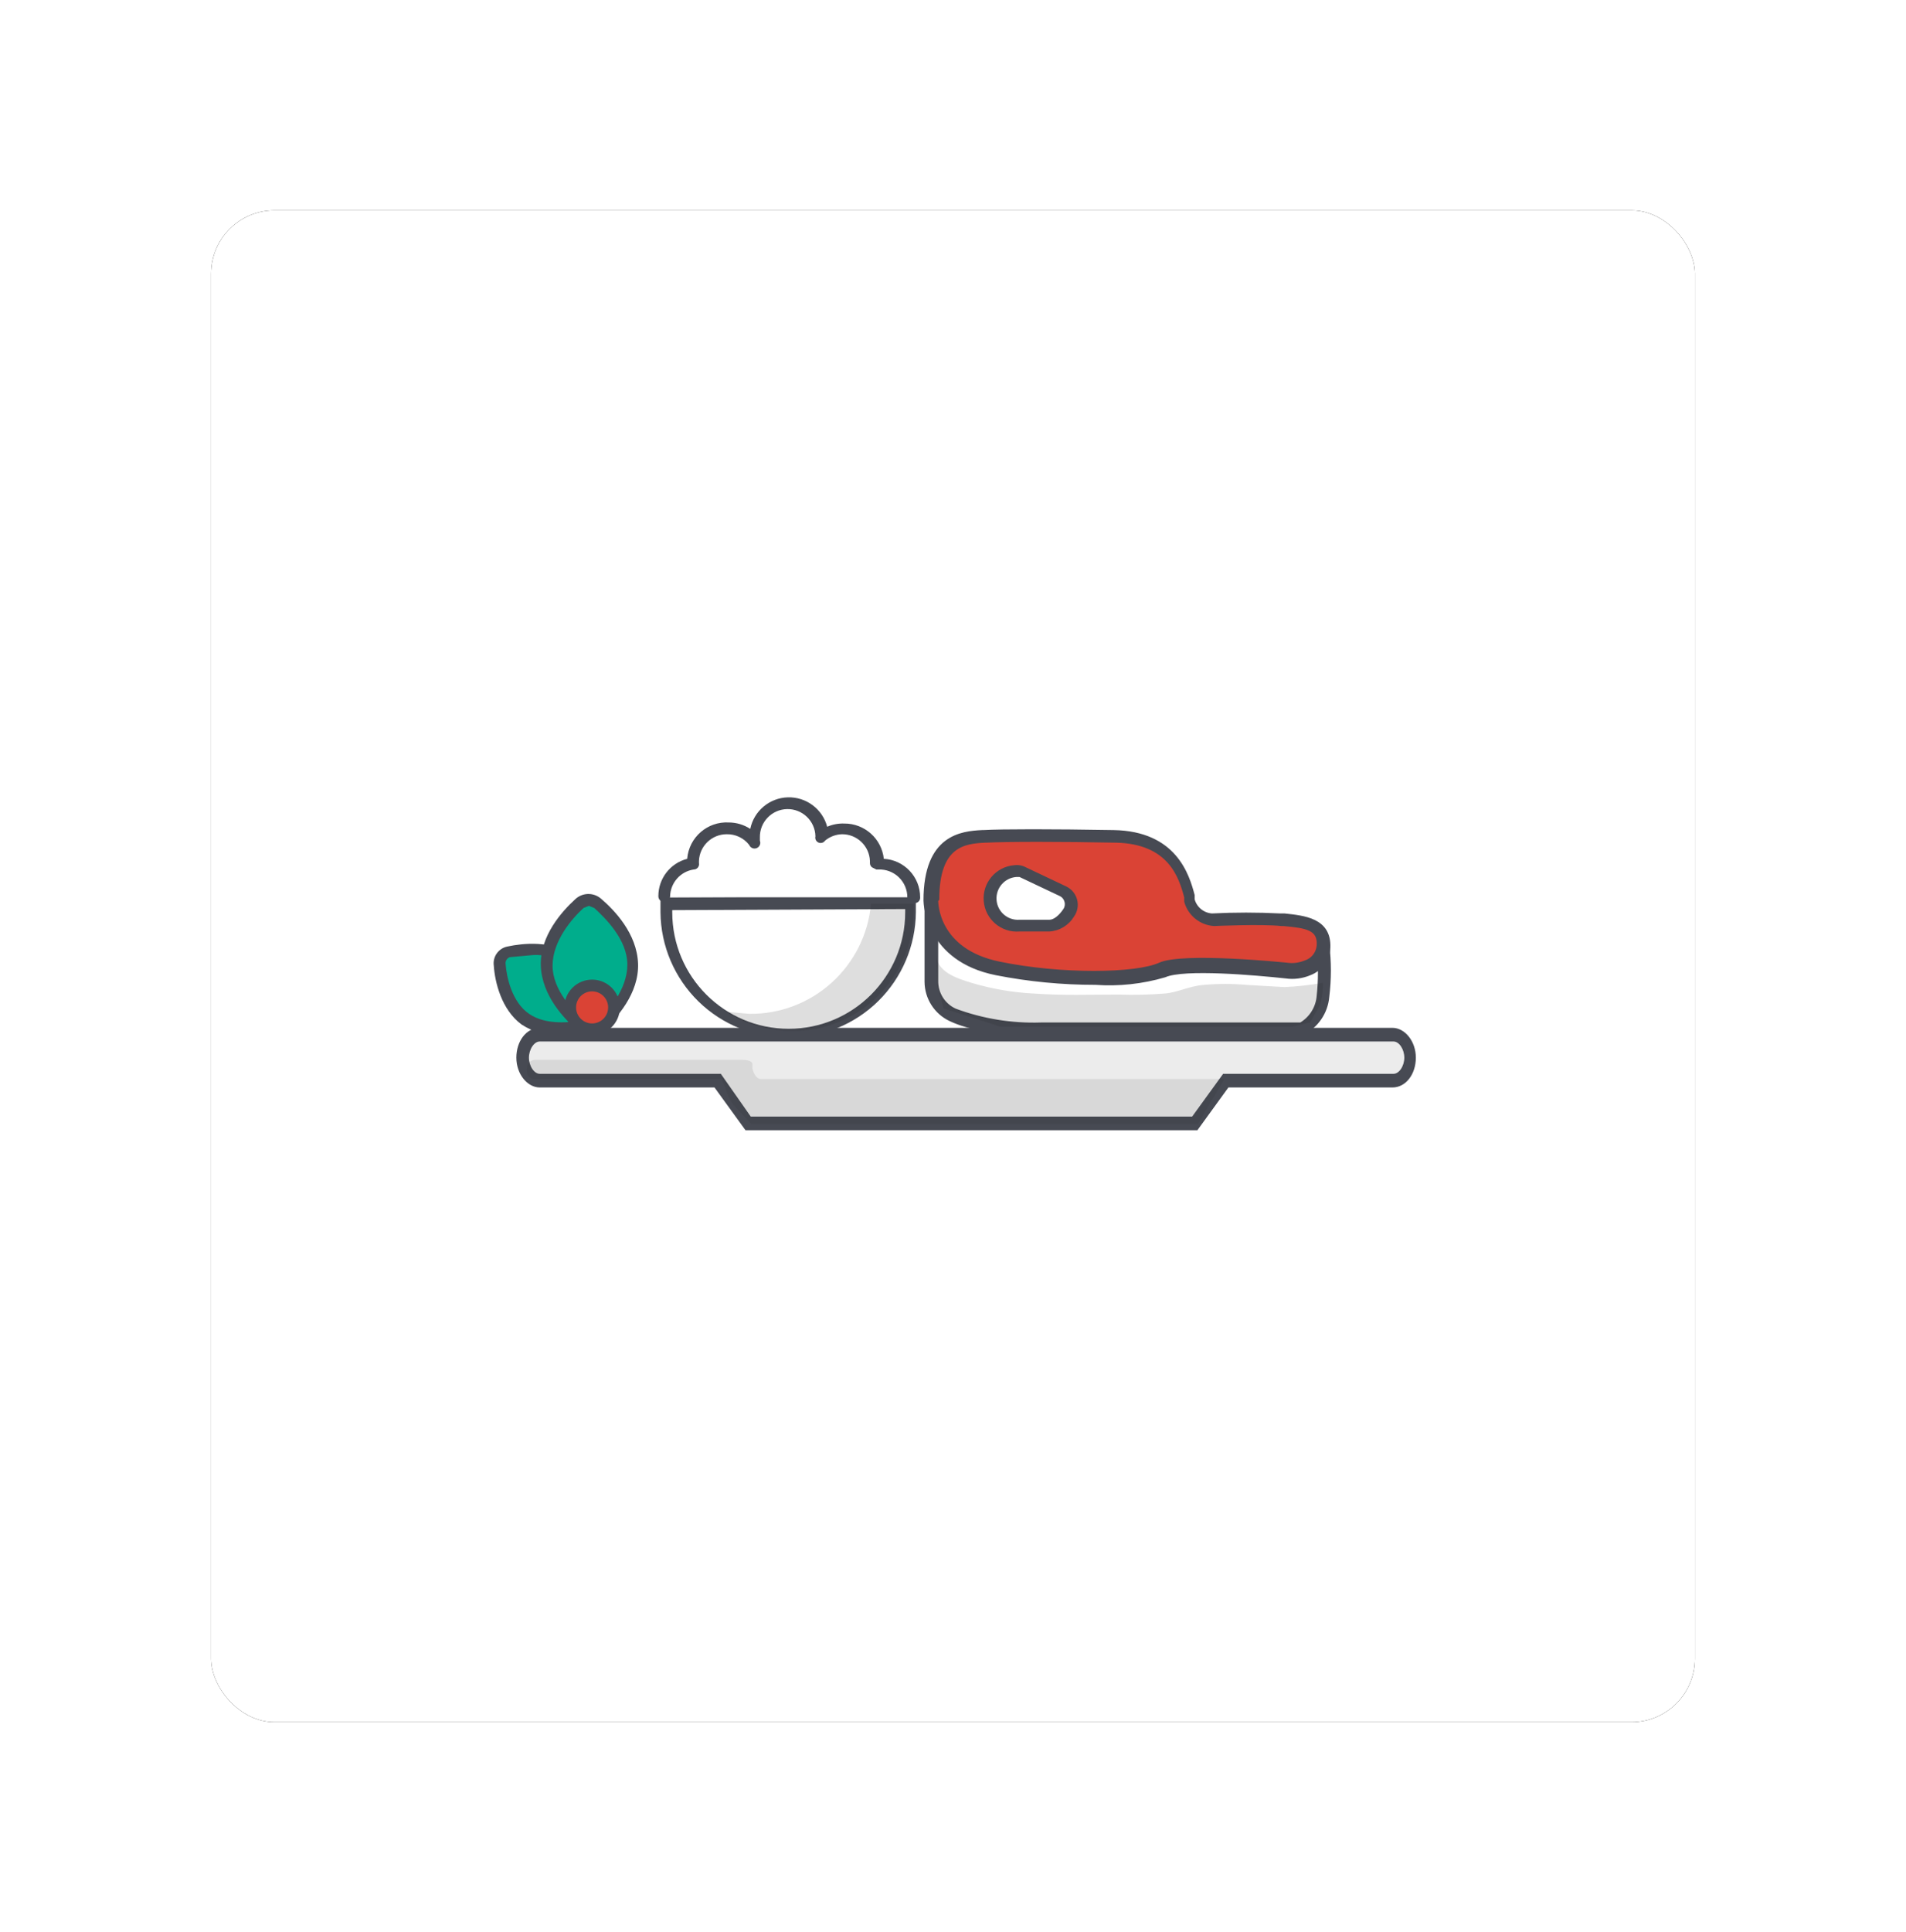 <?xml version="1.0" encoding="UTF-8"?>
<svg width="301px" height="305px" viewBox="0 0 301 305" version="1.1" xmlns="http://www.w3.org/2000/svg" xmlns:xlink="http://www.w3.org/1999/xlink">
    <!-- Generator: Sketch 52.6 (67491) - http://www.bohemiancoding.com/sketch -->
    <title>restaurantes</title>
    <desc>Created with Sketch.</desc>
    <defs>
        <rect id="path-1" x="0.331" y="0.763" width="234.319" height="238.636" rx="10"></rect>
        <filter x="-21.8%" y="-21.4%" width="143.5%" height="142.7%" filterUnits="objectBoundingBox" id="filter-2">
            <feOffset dx="0" dy="0" in="SourceAlpha" result="shadowOffsetOuter1"></feOffset>
            <feGaussianBlur stdDeviation="17" in="shadowOffsetOuter1" result="shadowBlurOuter1"></feGaussianBlur>
            <feColorMatrix values="0 0 0 0 0   0 0 0 0 0   0 0 0 0 0  0 0 0 0.2 0" type="matrix" in="shadowBlurOuter1"></feColorMatrix>
        </filter>
    </defs>
    <g id="principle" stroke="none" stroke-width="1" fill="none" fill-rule="evenodd">
        <g id="restaurantes" transform="translate(33, 32)">
            <g transform="translate(0.009, 0.442)" id="Rectangle-10">
                <g transform="translate(117.491, 120.081) rotate(-360) translate(-117.491, -120.081) ">
                    <use fill="black" fill-opacity="1" filter="url(#filter-2)" xlink:href="#path-1"></use>
                    <use fill="#FFFFFF" fill-rule="evenodd" xlink:href="#path-1"></use>
                </g>
            </g>
            <g id="icons-47" transform="translate(43.294, 93.442)">
                <path d="M143.606,37.8 L8.944,37.8 C7.425,37.8 6.244,39.487 6.244,41.513 C6.244,43.538 7.425,45.225 8.944,45.225 L37.125,45.225 L42.019,51.975 L112.388,51.975 L117.281,45.225 L143.775,45.225 C145.294,45.225 146.475,43.538 146.475,41.513 C146.475,39.487 145.125,37.8 143.606,37.8 Z" id="Path" fill="#ECECEC"></path>
                <path d="M112.725,52.819 L41.513,52.819 L36.619,46.069 L8.944,46.069 C7.088,46.069 5.4,44.044 5.4,41.513 C5.4,38.981 6.919,36.956 8.944,36.956 L143.606,36.956 C145.463,36.956 147.15,38.981 147.15,41.513 C147.15,44.044 145.631,46.069 143.606,46.069 L117.619,46.069 L112.725,52.819 Z M42.188,50.962 L112.05,50.962 L116.944,44.212 L143.775,44.212 C144.787,44.212 145.631,42.862 145.631,41.513 C145.631,40.163 144.787,38.812 143.775,38.812 L8.944,38.812 C7.931,38.812 7.088,40.163 7.088,41.513 C7.088,42.862 7.931,44.212 8.944,44.212 L37.462,44.212 L42.188,50.962 Z" id="Shape" stroke="#474A53" stroke-width="0.3" fill="#474A53" fill-rule="nonzero"></path>
                <path d="M17.55,34.594 C17.654,35.563 16.991,36.447 16.031,36.619 C13.838,37.125 9.45,37.631 6.581,35.438 C3.712,33.244 2.7,29.025 2.531,26.831 C2.427,25.862 3.091,24.978 4.05,24.806 C6.244,24.3 10.631,23.794 13.5,25.988 C16.369,28.181 17.381,32.231 17.55,34.594 Z" id="Path" fill="#00AD8C"></path>
                <path d="M12.319,37.969 C10.112,38.08 7.926,37.489 6.075,36.281 C2.869,33.919 1.856,29.531 1.688,27 C1.483,25.562 2.452,24.22 3.881,23.962 C6.244,23.456 10.8,22.95 14.175,25.312 C17.55,27.675 18.394,32.062 18.562,34.594 C18.767,36.031 17.798,37.373 16.369,37.631 C15.034,37.885 13.677,37.998 12.319,37.969 Z M7.931,25.312 L4.219,25.65 C3.793,25.8 3.518,26.212 3.544,26.663 C3.712,28.856 4.556,32.737 7.256,34.594 C9.956,36.45 13.838,35.944 16.031,35.606 C16.457,35.457 16.732,35.044 16.706,34.594 C16.538,32.4 15.694,28.519 12.994,26.663 C11.488,25.697 9.718,25.225 7.931,25.312 Z" id="Shape" fill="#474A53" fill-rule="nonzero"></path>
                <path d="M29.025,17.212 C29.025,17.719 29.025,18.056 29.025,18.562 C29.025,29.187 37.638,37.8 48.263,37.8 C58.887,37.8 67.5,29.187 67.5,18.562 C67.5,18.056 67.5,17.719 67.5,17.212 L29.025,17.212 Z" id="Path" fill="#FFFFFF"></path>
                <path d="M48.263,38.306 C42.952,38.396 37.826,36.362 34.023,32.654 C30.221,28.946 28.057,23.873 28.012,18.562 C28.012,18.056 28.012,17.719 28.012,17.212 L28.012,16.2 L68.344,16.2 L68.344,17.212 C68.344,17.55 68.344,18.056 68.344,18.562 C68.299,23.844 66.158,28.891 62.392,32.594 C58.626,36.296 53.544,38.351 48.263,38.306 Z M29.869,18.225 L29.869,18.562 C29.869,28.721 38.104,36.956 48.263,36.956 C58.421,36.956 66.656,28.721 66.656,18.562 L66.656,18.056 L29.869,18.225 Z" id="Shape" fill="#474A53" fill-rule="nonzero"></path>
                <g id="Group" opacity="0.15" transform="translate(37.125, 16.875)" fill="#231F20">
                    <path d="M30.881,0.338 L24.131,0.338 C23.25,10.27 14.864,17.846 4.894,17.719 L1.181,17.381 C4.311,19.363 7.939,20.417 11.644,20.419 C22.11,20.513 30.696,12.153 30.881,1.688 C30.881,1.181 30.881,0.844 30.881,0.338 Z" id="Path"></path>
                </g>
                <path d="M67.838,16.031 C67.793,14.644 67.2,13.33 66.187,12.381 C65.174,11.431 63.825,10.923 62.438,10.969 L62.1,10.969 L62.1,10.631 C62.1,7.742 59.758,5.4 56.869,5.4 C55.642,5.399 54.452,5.816 53.494,6.581 C53.447,3.646 51.029,1.303 48.094,1.35 C45.158,1.397 42.816,3.814 42.862,6.75 C42.847,6.975 42.847,7.2 42.862,7.425 C41.874,6.189 40.394,5.449 38.812,5.4 C35.923,5.4 33.581,7.742 33.581,10.631 L33.581,11.137 C31.022,11.47 29.087,13.62 29.025,16.2" id="Path" fill="#FFFFFF"></path>
                <path d="M67.838,17.044 C67.372,17.044 66.994,16.666 66.994,16.2 C66.995,15.007 66.509,13.864 65.65,13.036 C64.79,12.209 63.63,11.767 62.438,11.812 L62.1,11.812 L61.425,11.475 C61.213,11.316 61.087,11.066 61.087,10.8 L61.087,10.463 C60.997,8.105 59.059,6.242 56.7,6.244 C55.712,6.267 54.76,6.624 54,7.256 C53.771,7.596 53.332,7.723 52.957,7.556 C52.583,7.39 52.382,6.979 52.481,6.581 C52.435,4.158 50.433,2.232 48.009,2.278 C45.586,2.325 43.66,4.327 43.706,6.75 C43.696,6.919 43.696,7.088 43.706,7.256 C43.893,7.722 43.666,8.251 43.2,8.437 C42.734,8.624 42.205,8.397 42.019,7.931 C41.169,6.842 39.856,6.217 38.475,6.244 C36.116,6.242 34.178,8.105 34.087,10.463 L34.087,10.8 C34.139,11.051 34.073,11.312 33.909,11.509 C33.745,11.706 33.5,11.818 33.244,11.812 C31.15,12.138 29.588,13.913 29.531,16.031 C29.531,16.544 29.116,16.959 28.603,16.959 C28.091,16.959 27.675,16.544 27.675,16.031 C27.664,13.252 29.54,10.82 32.231,10.125 C32.501,6.742 35.424,4.193 38.812,4.388 C40.011,4.394 41.183,4.745 42.188,5.4 C42.773,2.563 45.233,0.502 48.129,0.421 C51.024,0.341 53.595,2.263 54.337,5.062 C55.189,4.695 56.111,4.522 57.038,4.556 C60.239,4.537 62.935,6.943 63.281,10.125 C66.504,10.304 69.024,12.972 69.019,16.2 C69.044,16.497 68.911,16.785 68.668,16.958 C68.426,17.132 68.11,17.164 67.838,17.044 Z" id="Path" fill="#474A53"></path>
                <path d="M18.562,36.45 C17.739,37.162 16.518,37.162 15.694,36.45 C13.669,34.763 10.125,31.05 10.125,26.831 C10.125,22.613 13.331,18.9 15.356,17.044 C16.18,16.332 17.401,16.332 18.225,17.044 C20.25,18.731 23.794,22.444 23.794,26.663 C23.794,30.881 20.587,34.594 18.562,36.45 Z" id="Path" fill="#00AD8C"></path>
                <path d="M17.044,37.969 C16.309,37.996 15.59,37.756 15.019,37.294 C12.825,35.438 9.281,31.725 9.113,27 C8.944,22.275 12.488,18.394 14.512,16.538 C15.622,15.457 17.367,15.384 18.562,16.369 C20.756,18.225 24.3,21.938 24.469,26.663 C24.637,31.387 21.094,35.269 19.069,37.125 C18.522,37.649 17.8,37.95 17.044,37.969 Z M16.706,17.55 L15.863,17.887 C14.006,19.575 10.969,23.119 10.969,27 C10.969,30.881 14.344,34.256 16.2,35.944 C16.422,36.171 16.726,36.298 17.044,36.298 C17.361,36.298 17.665,36.171 17.887,35.944 C19.744,34.256 22.781,30.712 22.781,26.831 C22.781,22.95 19.406,19.575 17.55,17.887 L16.706,17.55 Z" id="Shape" fill="#474A53" fill-rule="nonzero"></path>
                <path d="M70.706,15.863 C70.706,15.863 70.706,24.806 70.706,29.363 C70.746,31.606 72.054,33.633 74.081,34.594 C76.781,35.775 81.169,36.788 87.919,36.788 L129.262,36.788 C131.215,35.743 132.491,33.766 132.637,31.556 C132.952,28.922 132.952,26.259 132.637,23.625 L70.706,15.863 Z" id="Path" fill="#FFFFFF"></path>
                <path d="M105.3,37.969 L87.919,37.969 C81.675,37.8 76.95,37.125 73.744,35.606 C71.386,34.5 69.876,32.135 69.862,29.531 C69.862,24.975 69.862,16.031 69.862,16.031 L69.862,15.019 L133.481,23.119 L133.481,23.625 C133.817,26.371 133.817,29.148 133.481,31.894 C133.264,34.438 131.726,36.681 129.431,37.8 L105.3,37.8 L105.3,37.969 Z M71.719,16.875 C71.719,19.406 71.719,25.819 71.719,29.363 C71.679,31.318 72.807,33.11 74.588,33.919 C78.902,35.52 83.488,36.265 88.088,36.112 L129.094,36.112 C130.657,35.179 131.665,33.541 131.794,31.725 C132.05,29.369 132.05,26.993 131.794,24.637 L71.719,16.875 Z" id="Shape" stroke="#474A53" stroke-width="0.3" fill="#474A53" fill-rule="nonzero"></path>
                <path d="M70.706,16.538 C70.706,16.538 70.537,24.975 81.169,27.169 C91.8,29.363 102.938,29.194 107.156,27.337 C111.375,25.481 123.188,27 126.731,27.506 C127.881,27.645 129.048,27.471 130.106,27 C131.541,26.472 132.532,25.15 132.637,23.625 C132.806,19.913 129.431,19.744 126.056,19.406 C122.681,19.069 115.425,19.406 115.425,19.406 C113.721,19.29 112.255,18.157 111.713,16.538 C110.869,13.669 109.519,6.75 99.731,6.412 C89.944,6.075 82.181,6.244 79.144,6.412 C76.106,6.581 70.706,6.919 70.706,16.538 Z" id="Path" fill="#DA4335"></path>
                <path d="M96.694,29.869 C91.426,29.875 86.169,29.366 81,28.35 C70.031,26.156 69.694,17.212 69.694,16.706 C69.694,6.412 75.6,5.906 78.806,5.737 L78.975,5.737 C82.013,5.569 89.775,5.569 99.562,5.737 C109.35,5.906 111.375,12.656 112.219,15.863 L112.219,16.538 C112.575,17.855 113.726,18.803 115.088,18.9 C118.685,18.719 122.29,18.719 125.888,18.9 L126.562,18.9 C129.6,19.238 133.819,19.575 133.65,24.131 C133.572,26.018 132.377,27.677 130.613,28.35 C129.39,28.871 128.047,29.046 126.731,28.856 C122.006,28.35 110.7,27.337 107.662,28.688 C104.106,29.733 100.391,30.133 96.694,29.869 Z M71.719,16.706 C71.719,17.044 71.719,24.469 81.506,26.494 C91.294,28.519 103.106,28.35 106.819,26.663 C110.531,24.975 126.731,26.663 126.9,26.663 C127.869,26.813 128.861,26.696 129.769,26.325 C130.901,25.98 131.706,24.975 131.794,23.794 C131.963,21.262 130.106,20.925 126.394,20.587 L126.056,20.587 C122.85,20.25 115.594,20.587 115.425,20.587 C113.27,20.449 111.44,18.958 110.869,16.875 L110.869,16.2 C110.025,12.994 108.338,7.594 99.9,7.425 C91.463,7.256 82.519,7.256 79.481,7.425 L79.312,7.425 C76.106,7.594 71.888,7.931 71.888,16.538 L71.719,16.706 Z" id="Shape" stroke="#474A53" stroke-width="0.3" fill="#474A53" fill-rule="nonzero"></path>
                <path d="M89.438,20.587 L84.713,20.587 C82.289,20.587 80.325,18.623 80.325,16.2 C80.381,14.082 81.944,12.306 84.037,11.981 L85.219,11.981 L91.631,15.188 C92.256,15.459 92.719,16.006 92.885,16.667 C93.05,17.328 92.898,18.029 92.475,18.562 C91.822,19.663 90.705,20.408 89.438,20.587 Z" id="Path" fill="#FFFFFF"></path>
                <path d="M89.438,21.6 L84.713,21.6 C81.823,21.833 79.292,19.68 79.059,16.791 C78.826,13.901 80.98,11.37 83.869,11.137 C84.508,11.05 85.158,11.168 85.725,11.475 L92.138,14.512 C92.975,14.931 93.588,15.695 93.815,16.603 C94.042,17.512 93.861,18.474 93.319,19.238 C92.491,20.614 91.041,21.497 89.438,21.6 Z M84.375,12.994 L84.206,12.994 C82.342,13.134 80.945,14.758 81.084,16.622 C81.224,18.486 82.849,19.884 84.713,19.744 L89.438,19.744 C90.112,19.744 90.956,19.069 91.631,18.056 C91.868,17.71 91.93,17.274 91.8,16.875 C91.702,16.512 91.458,16.206 91.125,16.031 L84.713,12.994 L84.375,12.994 Z" id="Shape" fill="#474A53" fill-rule="nonzero"></path>
                <g id="Group" opacity="0.15" transform="translate(70.875, 23.625)" fill="#231F20">
                    <path d="M0.675,1.519 C0.675,4.388 4.05,5.4 6.244,6.075 C9.427,7.027 12.713,7.594 16.031,7.763 C20.587,8.1 24.975,7.931 29.531,7.931 C31.951,8.016 34.374,7.959 36.788,7.763 C38.812,7.594 40.669,6.581 42.862,6.412 C45.164,6.199 47.48,6.199 49.781,6.412 L55.688,6.75 C57.725,6.657 59.754,6.432 61.763,6.075 C61.802,7.277 61.631,8.476 61.256,9.619 L59.737,12.319 L56.869,12.994 L10.8,12.994 L1.856,10.125 L0.844,6.412 L0.675,1.519 Z" id="Path"></path>
                </g>
                <circle id="Oval" fill="#DA4335" cx="17.212" cy="33.581" r="3.375"></circle>
                <path d="M17.212,37.969 C14.789,37.969 12.825,36.004 12.825,33.581 C12.825,31.158 14.789,29.194 17.212,29.194 C19.636,29.194 21.6,31.158 21.6,33.581 C21.6,36.004 19.636,37.969 17.212,37.969 Z M17.212,31.05 C15.815,31.05 14.681,32.183 14.681,33.581 C14.681,34.979 15.815,36.112 17.212,36.112 C18.61,36.112 19.744,34.979 19.744,33.581 C19.744,32.183 18.61,31.05 17.212,31.05 Z" id="Shape" fill="#474A53" fill-rule="nonzero"></path>
                <g id="Group" opacity="0.1" transform="translate(6.75, 40.5)" fill="#231F20">
                    <path d="M110.194,4.388 L37.125,4.388 C36.45,4.388 35.944,3.544 35.775,2.7 L35.775,2.025 C35.775,1.856 35.606,1.35 34.087,1.35 L1.35,1.35 C0.731,1.424 0.242,1.912 0.169,2.531 C2.49800181e-16,3.544 0.506,4.388 1.181,4.388 L30.881,4.388 L31.556,5.906 C32.231,8.606 33.919,9.45 35.606,11.475 L106.144,11.475 L110.194,4.556 L110.194,4.388 Z" id="Path"></path>
                </g>
            </g>
        </g>
    </g>
</svg>